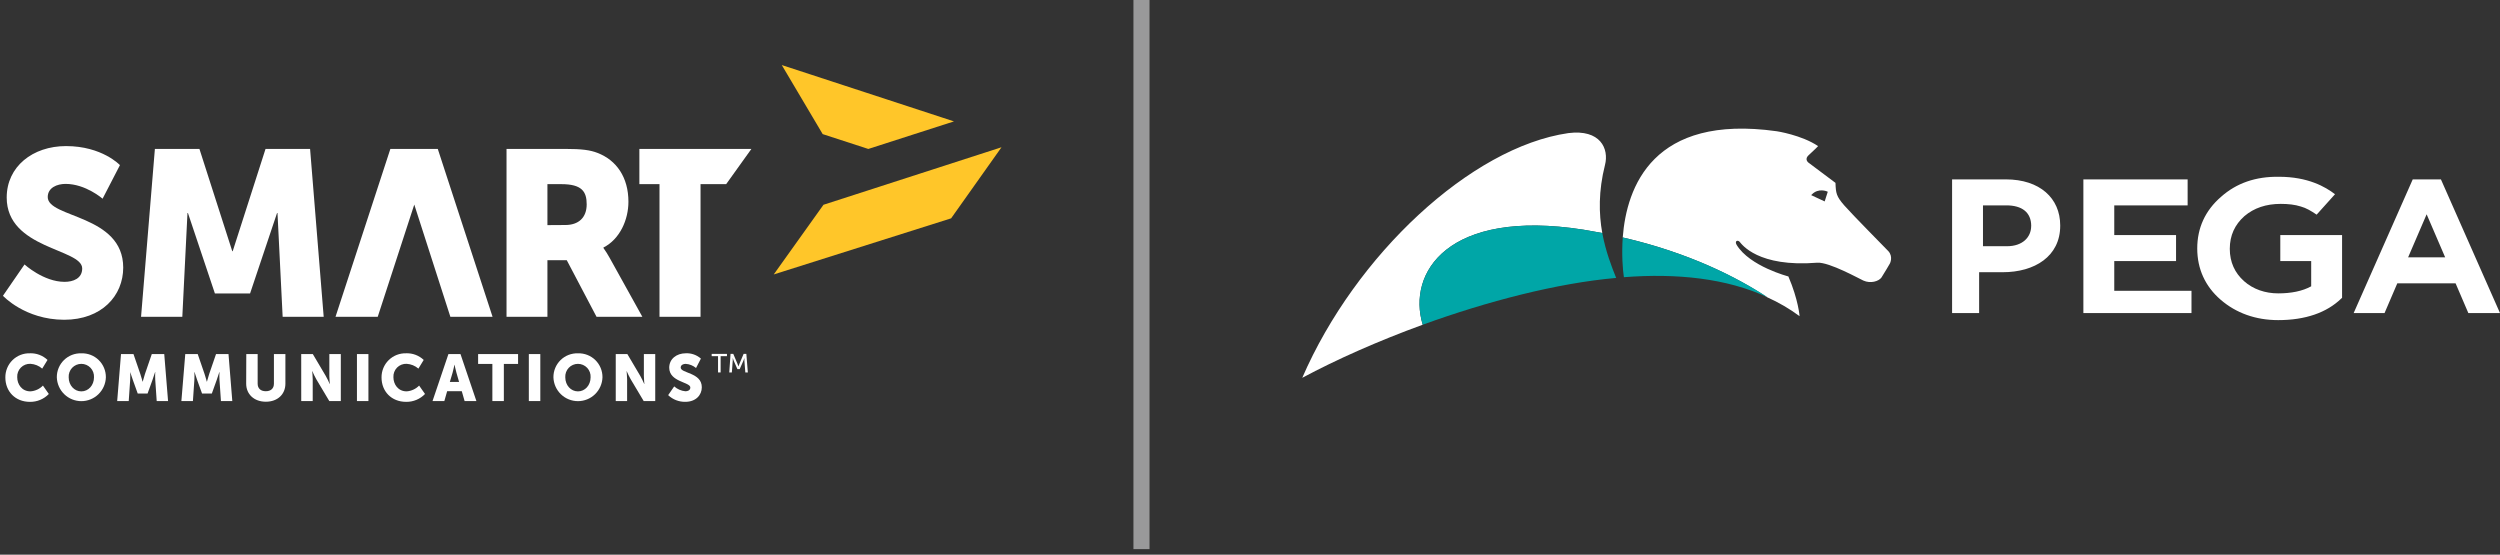 <?xml version="1.0" encoding="UTF-8"?> <svg xmlns="http://www.w3.org/2000/svg" width="311" height="69" viewBox="0 0 311 69" fill="none"><rect x="0" y="0" width="311" height="69" fill="#333333" stroke="none"/><path d="M142 0V68.31" stroke="#99999A" stroke-width="2"></path><path d="M3.05 32.898C3.05 32.898 5.413 35.062 8.038 35.062C9.087 35.062 10.226 34.651 10.226 33.397C10.226 30.913 0.834 31.001 0.834 24.573C0.834 20.716 4.073 18.173 8.214 18.173C12.705 18.173 14.921 20.541 14.921 20.541L12.762 24.718C12.762 24.718 10.662 22.877 8.154 22.877C7.106 22.877 5.938 23.344 5.938 24.514C5.938 27.144 15.328 26.677 15.328 33.292C15.328 36.769 12.674 39.779 7.979 39.779C3.089 39.765 0.367 36.795 0.367 36.795L3.05 32.898Z" fill="white"></path><path d="M19.268 18.524H24.808L28.893 31.247H28.949L33.033 18.524H38.574L40.267 39.414H35.162L34.52 26.501H34.464L31.109 36.506H26.733L23.381 26.501H23.322L22.68 39.414H17.547L19.268 18.524Z" fill="white"></path><path d="M70.33 27.991C71.961 27.991 72.984 27.085 72.984 25.42C72.984 23.842 72.399 22.908 69.832 22.908H68.1V28.005L70.33 27.991ZM63.012 18.524H70.273C72.401 18.524 73.422 18.669 74.326 19.02C76.689 19.926 78.176 22.058 78.176 25.097C78.176 27.32 77.127 29.744 75.067 30.794V30.848C75.355 31.251 75.619 31.671 75.856 32.105L79.909 39.408H74.208L70.505 32.369H68.1V39.408H63.012V18.524Z" fill="white"></path><path d="M82.042 22.908H79.538V18.524H93.476L90.335 22.908H87.147V39.414H82.042V22.908Z" fill="white"></path><path d="M54.459 18.524H48.562L41.736 39.414H46.988L51.536 25.448L56.027 39.414H61.276L54.459 18.524Z" fill="white"></path><path d="M3.725 43.948C4.126 43.934 4.525 44 4.901 44.142C5.276 44.284 5.62 44.499 5.912 44.775L5.251 45.856C4.843 45.501 4.329 45.291 3.79 45.259C3.569 45.249 3.349 45.285 3.143 45.365C2.937 45.446 2.751 45.569 2.595 45.726C2.44 45.883 2.319 46.071 2.241 46.278C2.163 46.485 2.129 46.706 2.142 46.927C2.142 47.793 2.707 48.685 3.79 48.685C4.378 48.645 4.93 48.389 5.341 47.966L6.073 49.011C5.77 49.327 5.405 49.577 5 49.745C4.596 49.914 4.162 49.997 3.725 49.991C1.899 49.991 0.666 48.691 0.666 46.958C0.661 46.557 0.738 46.159 0.89 45.788C1.043 45.417 1.269 45.081 1.555 44.801C1.841 44.52 2.18 44.3 2.553 44.153C2.926 44.007 3.324 43.938 3.725 43.951" fill="white"></path><path d="M10.118 48.688C10.992 48.688 11.693 47.935 11.693 46.938C11.706 46.723 11.674 46.508 11.601 46.305C11.528 46.102 11.414 45.917 11.267 45.76C11.119 45.603 10.941 45.478 10.744 45.393C10.546 45.307 10.333 45.263 10.118 45.263C9.903 45.263 9.69 45.307 9.493 45.393C9.296 45.478 9.118 45.603 8.97 45.76C8.823 45.917 8.709 46.102 8.636 46.305C8.562 46.508 8.531 46.723 8.544 46.938C8.544 47.935 9.248 48.688 10.118 48.688ZM10.118 43.953C10.517 43.94 10.914 44.007 11.286 44.151C11.657 44.295 11.996 44.513 12.281 44.792C12.567 45.071 12.793 45.405 12.945 45.774C13.098 46.143 13.175 46.539 13.171 46.938C13.147 47.733 12.815 48.487 12.245 49.04C11.676 49.594 10.913 49.903 10.12 49.903C9.326 49.903 8.564 49.594 7.994 49.04C7.425 48.487 7.093 47.733 7.069 46.938C7.064 46.539 7.141 46.143 7.294 45.775C7.447 45.406 7.672 45.072 7.957 44.793C8.242 44.514 8.581 44.296 8.952 44.152C9.323 44.008 9.72 43.94 10.118 43.953Z" fill="white"></path><path d="M15.053 44.047H16.605L17.453 46.516C17.583 46.89 17.735 47.479 17.735 47.479H17.752C17.752 47.479 17.913 46.89 18.035 46.516L18.883 44.047H20.432L20.907 49.892H19.494L19.313 47.258C19.295 46.932 19.295 46.605 19.313 46.278H19.296C19.296 46.278 19.101 46.89 18.971 47.258L18.357 48.957H17.133L16.523 47.258C16.393 46.89 16.195 46.278 16.195 46.278C16.212 46.605 16.212 46.932 16.195 47.258L16.014 49.892H14.578L15.053 44.047Z" fill="white"></path><path d="M23.047 44.047H24.596L25.444 46.516C25.574 46.89 25.726 47.479 25.726 47.479H25.743C25.743 47.479 25.907 46.89 26.026 46.516L26.874 44.047H28.426L28.898 49.892H27.485L27.304 47.258C27.286 46.932 27.286 46.605 27.304 46.278H27.287C27.287 46.278 27.092 46.89 26.962 47.258L26.351 48.957H25.136L24.522 47.258C24.392 46.89 24.197 46.278 24.197 46.278H24.18C24.198 46.605 24.198 46.932 24.18 47.258L23.999 49.892H22.564L23.047 44.047Z" fill="white"></path><path d="M30.639 44.047H32.052V47.728C32.052 48.34 32.451 48.668 33.064 48.668C33.678 48.668 34.076 48.34 34.076 47.728V44.047H35.504V47.728C35.504 49.042 34.54 49.974 33.073 49.974C31.606 49.974 30.625 49.042 30.625 47.728L30.639 44.047Z" fill="white"></path><path d="M37.471 44.047H38.915L40.529 46.777C40.71 47.1 40.873 47.433 41.018 47.773H41.035C41.035 47.773 40.97 47.145 40.97 46.777V44.047H42.397V49.892H40.964L39.342 47.17C39.161 46.846 38.998 46.513 38.853 46.171H38.836C38.836 46.171 38.901 46.802 38.901 47.17V49.892H37.474L37.471 44.047Z" fill="white"></path><path d="M45.832 44.047H44.404V49.892H45.832V44.047Z" fill="white"></path><path d="M50.524 43.948C50.925 43.934 51.324 44 51.699 44.142C52.074 44.284 52.418 44.499 52.709 44.775L52.05 45.856C51.642 45.502 51.129 45.292 50.589 45.259C50.369 45.248 50.148 45.285 49.943 45.365C49.737 45.446 49.55 45.568 49.395 45.725C49.24 45.883 49.119 46.071 49.041 46.278C48.963 46.485 48.929 46.706 48.941 46.927C48.941 47.793 49.507 48.685 50.589 48.685C51.176 48.644 51.728 48.388 52.138 47.966L52.873 49.011C52.569 49.326 52.204 49.576 51.8 49.745C51.396 49.913 50.962 49.997 50.524 49.99C48.696 49.99 47.463 48.691 47.463 46.958C47.458 46.556 47.535 46.158 47.688 45.787C47.84 45.416 48.067 45.08 48.353 44.799C48.639 44.518 48.979 44.298 49.352 44.152C49.725 44.007 50.124 43.938 50.524 43.95" fill="white"></path><path d="M56.531 45.378C56.531 45.378 56.4 46.015 56.296 46.383L55.959 47.516H57.11L56.785 46.383C56.677 46.015 56.547 45.378 56.547 45.378H56.531ZM57.446 48.665H55.626L55.276 49.892H53.806L55.784 44.047H57.285L59.264 49.892H57.797L57.446 48.665Z" fill="white"></path><path d="M61.251 45.273H59.478V44.047H64.448V45.273H62.678V49.892H61.251V45.273Z" fill="white"></path><path d="M67.215 44.047H65.787V49.892H67.215V44.047Z" fill="white"></path><path d="M71.896 48.688C72.769 48.688 73.47 47.935 73.47 46.938C73.483 46.723 73.452 46.508 73.379 46.305C73.305 46.102 73.191 45.917 73.044 45.76C72.896 45.603 72.718 45.478 72.521 45.393C72.323 45.307 72.111 45.263 71.896 45.263C71.681 45.263 71.468 45.307 71.27 45.393C71.073 45.478 70.895 45.603 70.748 45.76C70.6 45.917 70.486 46.102 70.413 46.305C70.34 46.508 70.308 46.723 70.321 46.938C70.321 47.935 71.022 48.688 71.896 48.688ZM71.896 43.953C72.294 43.94 72.691 44.007 73.063 44.151C73.435 44.295 73.773 44.513 74.059 44.792C74.344 45.071 74.57 45.405 74.723 45.774C74.876 46.143 74.952 46.539 74.948 46.938C74.924 47.733 74.592 48.487 74.023 49.04C73.453 49.594 72.691 49.903 71.897 49.903C71.104 49.903 70.341 49.594 69.772 49.04C69.202 48.487 68.87 47.733 68.846 46.938C68.842 46.539 68.918 46.143 69.071 45.775C69.224 45.406 69.45 45.072 69.735 44.793C70.02 44.514 70.358 44.296 70.729 44.152C71.101 44.008 71.498 43.94 71.896 43.953Z" fill="white"></path><path d="M76.599 44.047H78.043L79.657 46.777C79.838 47.1 80.001 47.433 80.146 47.773H80.163C80.163 47.773 80.098 47.145 80.098 46.777V44.047H81.511V49.892H80.075L78.453 47.17C78.272 46.846 78.107 46.512 77.961 46.171H77.947C77.947 46.171 78.012 46.802 78.012 47.17V49.892H76.599V44.047Z" fill="white"></path><path d="M83.871 48.068C84.259 48.415 84.749 48.627 85.267 48.674C85.55 48.674 85.878 48.558 85.878 48.206C85.878 47.513 83.252 47.535 83.252 45.737C83.252 44.658 84.156 43.948 85.315 43.948C86.003 43.916 86.676 44.154 87.192 44.61L86.587 45.78C86.223 45.475 85.772 45.294 85.298 45.264C85.016 45.264 84.679 45.395 84.679 45.723C84.679 46.456 87.305 46.326 87.305 48.175C87.305 49.147 86.562 49.988 85.25 49.988C84.459 50.001 83.693 49.702 83.119 49.155L83.871 48.068Z" fill="white"></path><path d="M89.324 44.307H88.532V44.024H90.434V44.307H89.646V46.332H89.324V44.307Z" fill="white"></path><path d="M90.881 44.024H91.22L91.749 45.273C91.799 45.4 91.862 45.584 91.862 45.584C91.862 45.584 91.924 45.4 91.978 45.273L92.506 44.024H92.845L93.032 46.332H92.718L92.602 44.879C92.602 44.738 92.602 44.539 92.602 44.539C92.602 44.539 92.532 44.752 92.478 44.879L92.017 45.919H91.734L91.277 44.879C91.223 44.755 91.152 44.531 91.152 44.531C91.152 44.531 91.152 44.738 91.152 44.879L91.042 46.332H90.72L90.881 44.024Z" fill="white"></path><path d="M97.252 8.092L102.343 16.684L108.018 18.53L118.674 15.101L97.252 8.092Z" fill="#FFC629"></path><path d="M102.442 25.473L96.252 34.141L118.319 27.161L124.588 18.318L102.442 25.473Z" fill="#FFC629"></path><g clip-path="url(#clip0_12200_8727)"><path fill-rule="evenodd" clip-rule="evenodd" d="M227.374 23.857L227.278 23.811C227.278 23.811 226.221 23.349 225.404 24.181L225.308 24.273L226.989 25.058L227.374 23.857ZM235.107 32.773C235.107 32.773 234.387 34.02 234.05 34.528C233.714 34.99 232.705 35.313 231.793 34.898C231.36 34.713 227.566 32.588 226.077 32.68C218.68 33.281 216.662 30.371 216.422 30.093C216.182 29.816 215.75 29.955 216.038 30.463C217.671 33.142 222.474 34.389 222.474 34.389C223.723 37.3 223.867 39.332 223.867 39.332C222.618 38.408 221.273 37.623 219.832 36.976C216.038 34.482 210.082 31.433 201.868 29.539C202.348 23.257 205.614 14.157 221.033 16.328C221.033 16.328 224.107 16.79 226.173 18.176C226.173 18.176 225.692 18.684 225.02 19.284C224.348 19.885 225.068 20.301 225.068 20.301L228.334 22.749C228.382 24.042 228.43 24.412 229.439 25.567C230.448 26.721 234.435 30.74 234.915 31.248C235.539 31.941 235.107 32.773 235.107 32.773ZM199.658 20.532C198.842 23.765 198.89 26.583 199.322 28.985C198.554 28.846 197.785 28.708 196.968 28.569C180.109 25.936 175.017 33.928 176.986 40.395C171.415 42.427 166.227 44.737 162 47C168.629 31.71 182.991 18.314 195.095 16.559C199.082 16.051 200.187 18.499 199.658 20.532Z" fill="white"></path><path fill-rule="evenodd" clip-rule="evenodd" d="M202.012 34.482C208.592 33.974 214.789 34.62 219.88 36.976C216.086 34.482 210.082 31.433 201.868 29.539C201.724 31.71 201.868 33.558 202.012 34.482ZM201.051 34.574C193.702 35.221 185.008 37.484 176.986 40.395C175.017 33.928 180.109 25.936 196.968 28.569C197.785 28.708 198.553 28.846 199.322 28.985C199.754 31.294 200.475 33.142 201.051 34.574Z" fill="#00A6A7"></path><path fill-rule="evenodd" clip-rule="evenodd" d="M299.568 32.015L301.874 26.657L304.179 32.015H299.568ZM300.144 22.315L292.795 38.944H296.638L298.223 35.249H305.476L307.061 38.944H311L303.651 22.315H300.144ZM252.678 28.112C252.678 29.53 251.582 30.629 249.68 30.629H246.683V25.548H249.589C251.539 25.548 252.682 26.417 252.682 28.112H252.678ZM249.531 22.315H242.84V38.944H246.203V33.863H249.142C253.11 33.863 256.29 31.89 256.29 28.089V28.043C256.29 24.652 253.744 22.315 249.531 22.315ZM276.296 24.486C274.322 26.195 273.337 28.366 273.337 30.907C273.337 33.447 274.322 35.618 276.243 37.281C278.164 38.944 280.604 39.822 283.409 39.822C286.786 39.822 289.433 38.898 291.249 37.143L291.354 37.05V29.244H283.669V32.477H287.512V35.618C286.421 36.219 285.019 36.496 283.409 36.496C281.8 36.496 280.292 35.988 279.154 34.971C278.015 33.955 277.386 32.616 277.386 30.953C277.386 29.29 278.01 27.95 279.202 26.888C280.398 25.872 281.901 25.363 283.722 25.363C284.658 25.363 285.489 25.456 286.215 25.687C286.892 25.872 287.512 26.241 288.189 26.703L290.475 24.162C289.279 23.238 287.098 21.991 283.515 21.991C280.609 21.945 278.217 22.777 276.296 24.486ZM263.014 32.477H270.7V29.244H263.014V25.548H272.141V22.315H259.172V38.944H272.621V36.172H263.014V32.477Z" fill="white"></path></g><defs><clipPath id="clip0_12200_8727"><rect width="149" height="31" fill="white" transform="translate(162 16)"></rect></clipPath></defs></svg> 